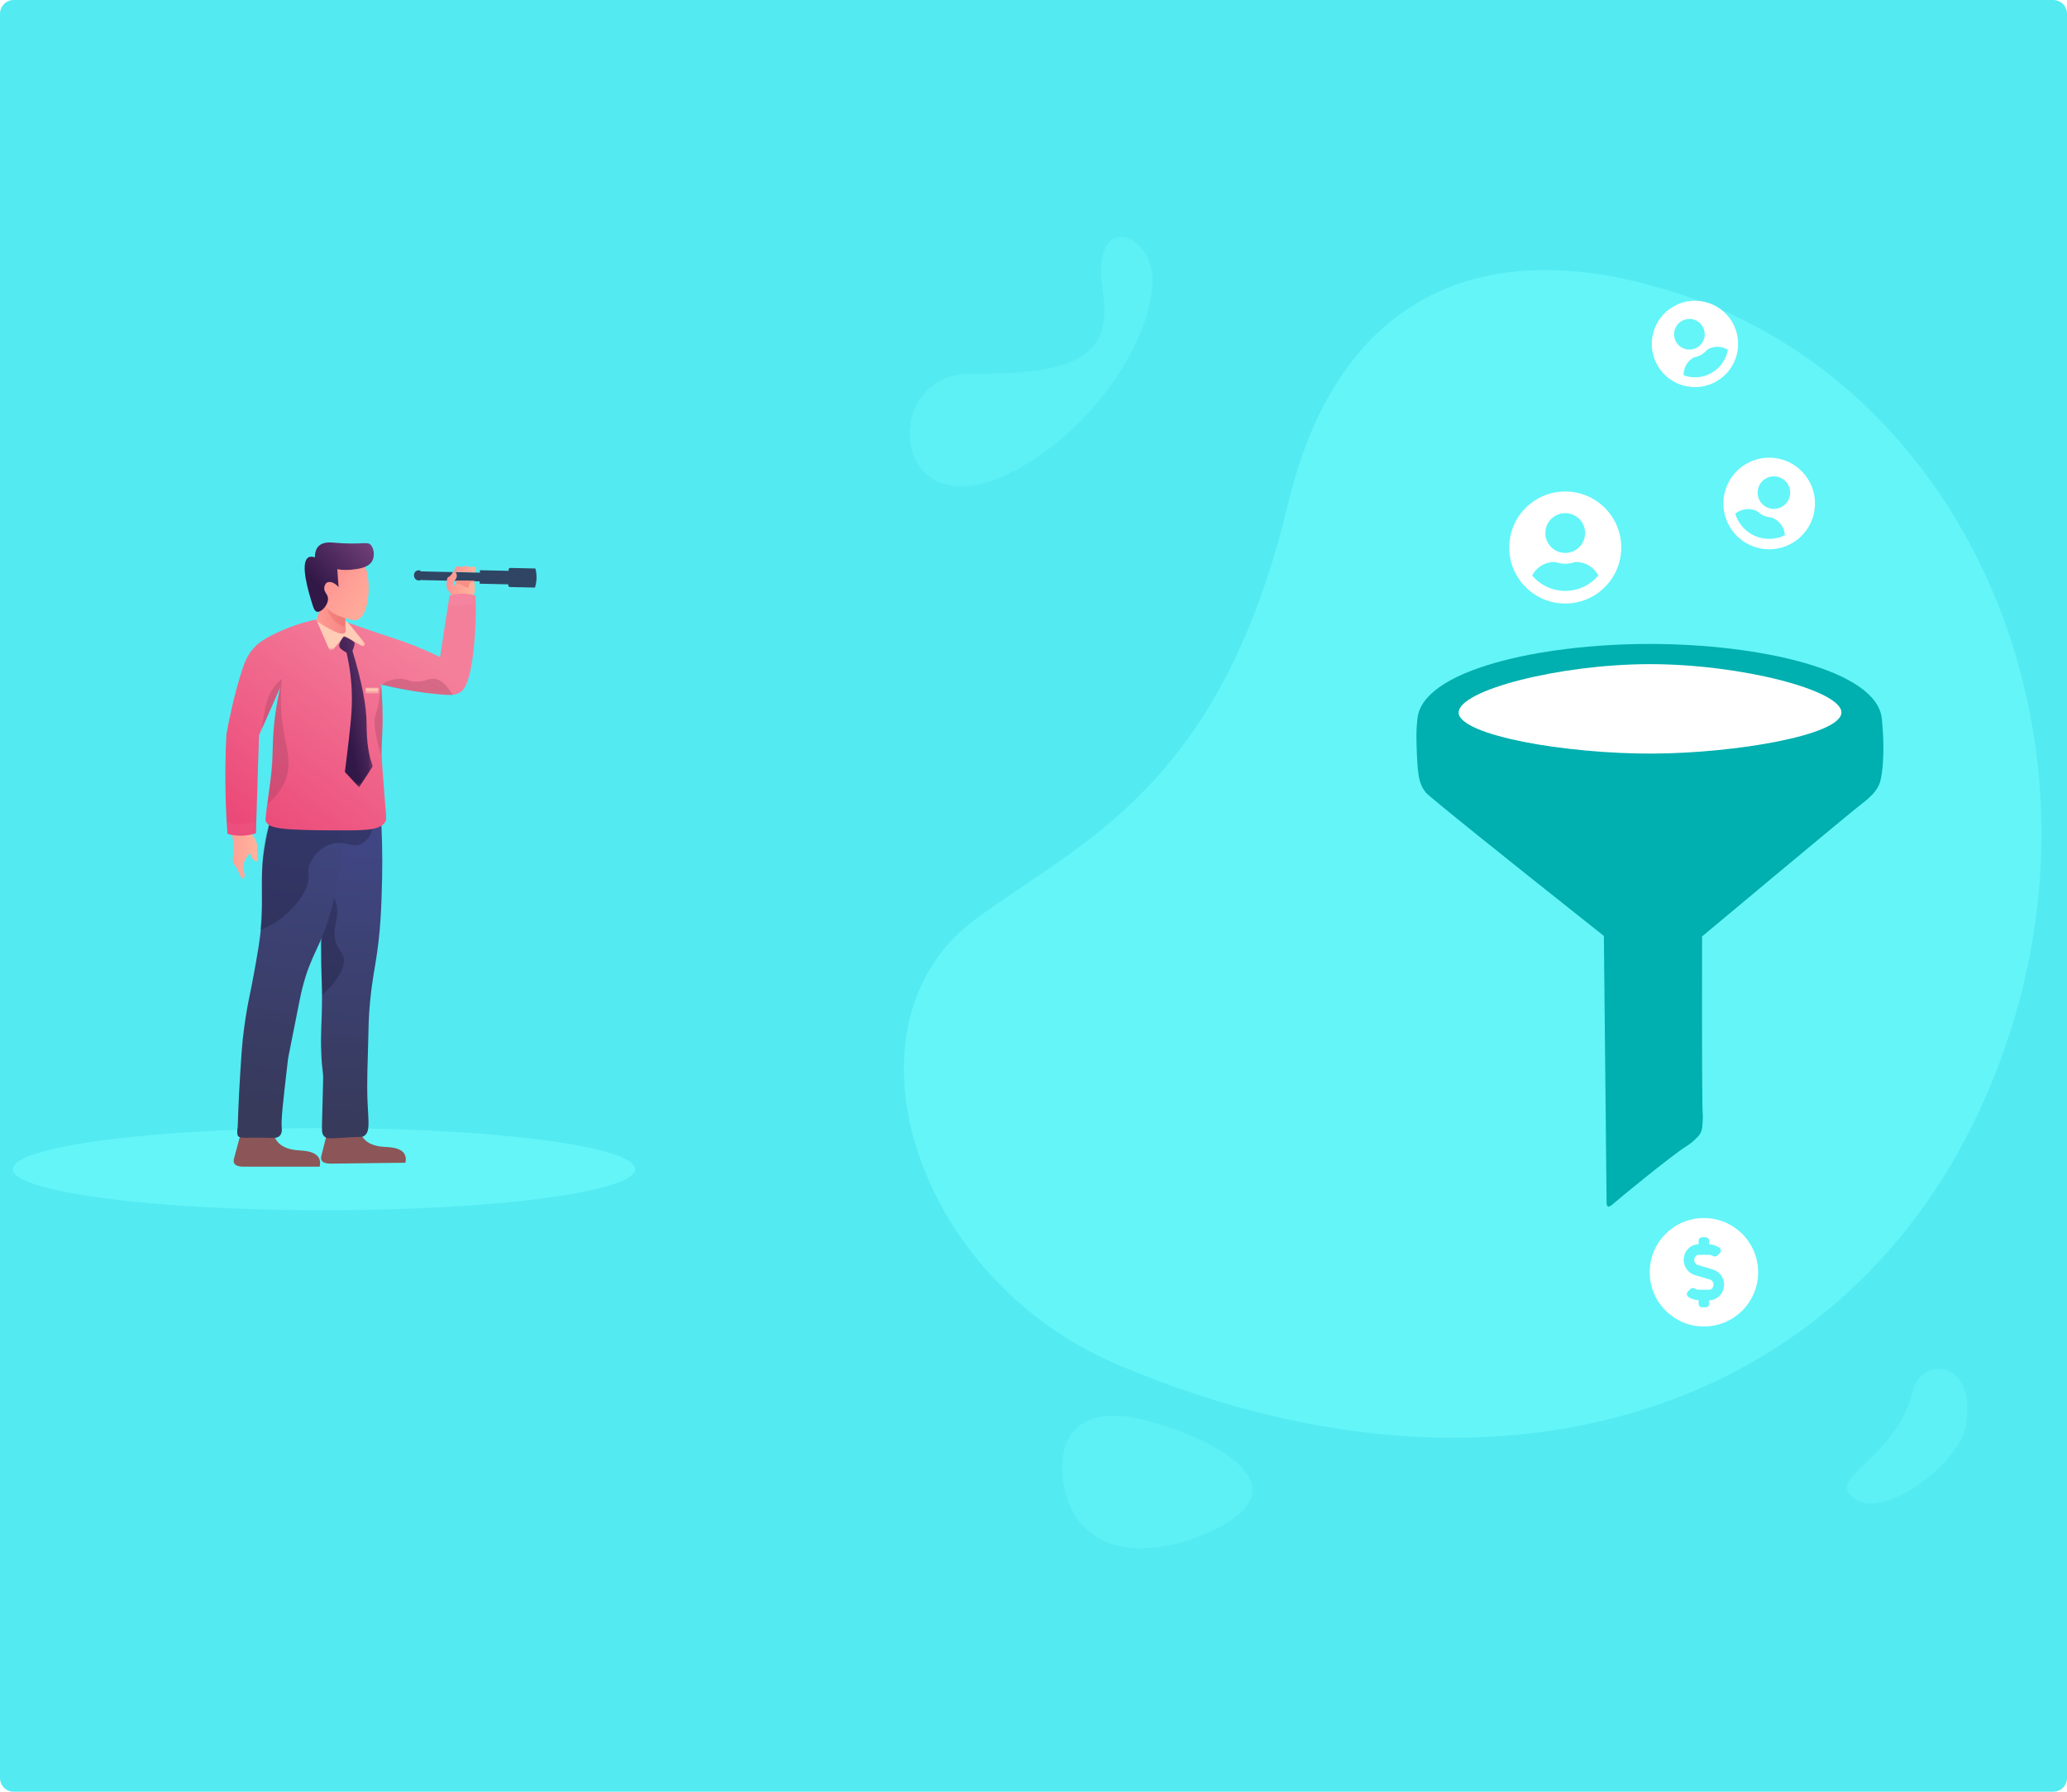 <?xml version="1.0" encoding="utf-8"?>
<svg xmlns="http://www.w3.org/2000/svg" xmlns:xlink="http://www.w3.org/1999/xlink" version="1.1" id="Layer_1" x="0px" y="0px" viewBox="0 0 600 520" style="enable-background:new 0 0 600 520;">
<style type="text/css">
	.st0{fill:#54EAF1;}
	.st1{opacity:0.5;fill:#73FFFF;}
	.st2{fill:#8C5557;}
	.st3{fill:url(#SVGID_1_);}
	.st4{opacity:0.3;fill:#151731;enable-background:new    ;}
	.st5{fill:url(#SVGID_2_);}
	.st6{fill:#2F4563;}
	.st7{fill:url(#SVGID_3_);}
	.st8{fill:url(#SVGID_4_);}
	.st9{fill:#F88F85;}
	.st10{fill:url(#SVGID_5_);}
	.st11{fill:url(#SVGID_6_);}
	.st12{opacity:0.3;fill:#923E5A;enable-background:new    ;}
	.st13{filter:url(#Adobe_OpacityMaskFilter);}
	.st14{fill-rule:evenodd;clip-rule:evenodd;fill:#FFFFFF;}
	.st15{mask:url(#mask-11_5_);fill:#FFCCB5;}
	.st16{fill:url(#SVGID_7_);}
	.st17{opacity:0.2;fill:#DA433D;enable-background:new    ;}
	.st18{fill:url(#SVGID_8_);}
	.st19{filter:url(#Adobe_OpacityMaskFilter_1_);}
	.st20{opacity:0.2;mask:url(#mask-18_1_);fill:#DA433D;enable-background:new    ;}
	.st21{fill:url(#Path-2_1_);}
	.st22{filter:url(#Adobe_OpacityMaskFilter_2_);}
	.st23{mask:url(#mask-11_4_);fill:url(#Path-62_2_);}
	.st24{filter:url(#Adobe_OpacityMaskFilter_3_);}
	.st25{mask:url(#mask-11_3_);fill:#FFCCB5;}
	.st26{filter:url(#Adobe_OpacityMaskFilter_4_);}
	.st27{opacity:0.2;mask:url(#mask-11_2_);fill:#FFFFFF;enable-background:new    ;}
	.st28{filter:url(#Adobe_OpacityMaskFilter_5_);}
	.st29{opacity:0.2;mask:url(#mask-11_1_);fill:#FFFFFF;enable-background:new    ;}
	.st30{fill:#00AFAF;}
	.st31{fill:#FFFFFF;}
	.st32{opacity:0.3;fill:#73FFFF;}
</style>
<path class="st0" d="M596,520H4c-2.21,0-4-1.79-4-4V4c0-2.21,1.79-4,4-4h592c2.21,0,4,1.79,4,4v512C600,518.21,598.21,520,596,520z"/>
<ellipse class="st1" cx="94.04" cy="339.32" rx="90.32" ry="11.92"/>
<path class="st1" d="M373.93,146.04c-19.87,83-60.22,98.06-90.95,120.87c-40.64,30.17-18.14,103.7,41.05,128.98&#xD;&#xA;	c107.93,46.09,209.08,16,250.68-73.85c44.88-96.91,1.02-205.61-83.98-235.62C431.39,65.47,388.43,85.45,373.93,146.04z"/>
<g>
	<g>
		<path class="st2" d="M104.54,328.36c0.74,2.86,3.27,4.37,7.58,4.53c4.31,0.17,6.17,1.68,5.56,4.56&#xD;&#xA;			c-12.03,0.14-19.23,0.23-21.6,0.26c-2.37,0.03-3.28-0.82-2.73-2.54l1.7-6.69L104.54,328.36z"/>
		<path class="st2" d="M79.49,329.2c0.72,2.91,3.28,4.48,7.68,4.7s6.27,1.79,5.62,4.7c-12.27,0-19.62,0-22.04,0&#xD;&#xA;			s-3.34-0.87-2.75-2.62l1.82-6.78H79.49z"/>
		<linearGradient id="SVGID_1_" gradientUnits="userSpaceOnUse" x1="102.147" y1="245.391" x2="98.427" y2="325.408">
			<stop offset="0" style="stop-color:#404683"/>
			<stop offset="1" style="stop-color:#373A5B"/>
		</linearGradient>
		<path class="st3" d="M93.28,235.34c5.73,0,11.46,0,17.19,0c0.41,6.06,0.6,12.67,0.44,19.74c-0.19,8.19-0.42,15.57-1.94,24.59&#xD;&#xA;			c-0.51,3.04-1.61,8.86-1.95,17c-0.04,1.06-0.07,2.2-0.11,4.47c-0.12,6.32-0.5,12.64-0.21,18.95c0.25,5.58,0.78,8.34-0.96,9.55&#xD;&#xA;			c-0.59,0.42-0.91,0.27-4.36,0.44c-5.01,0.25-6.34,0.66-7.27-0.29c-0.43-0.44-0.74-0.96-0.65-3.26c0,0,0.01-0.44,0.33-12.86&#xD;&#xA;			c0.08-3.19-0.3-2.4-0.53-7.95c-0.26-6.26,0.18-8.12,0.21-15.79c0.02-4.97-0.16-4.8-0.21-10.46c-0.07-7.67,0.22-13.07,0.35-16.21&#xD;&#xA;			C93.87,257,93.98,247.84,93.28,235.34z"/>
		<path class="st4" d="M99.65,277.57c0.63,2.12-0.12,5.53-6.08,11.25c-0.39-11.59-0.78-23.19-1.17-34.78&#xD;&#xA;			c4.89,5.07,5.7,8.88,5.48,11.47c-0.21,2.42-1.4,4.66-0.43,7.84C98.14,275.62,99.19,276.03,99.65,277.57z"/>
		<linearGradient id="SVGID_2_" gradientUnits="userSpaceOnUse" x1="90.005" y1="234.115" x2="76.579" y2="320.686">
			<stop offset="0" style="stop-color:#404683"/>
			<stop offset="1" style="stop-color:#373A5B"/>
		</linearGradient>
		<path class="st5" d="M80.11,232.84c6.45,0.26,12.9,0.51,19.34,0.77c0.45,8.35-0.29,15.04-1.07,19.65&#xD;&#xA;			c-0.41,2.45-0.99,6.45-2.44,11.53c-3.04,10.69-5.68,11.97-8.25,22.29c-0.45,1.82-1.01,4.66-2.13,10.35&#xD;&#xA;			c-2.09,10.64-1.83,8.84-2.13,11.44c-1.25,10.78-1.87,16.17-1.66,18.3c0.05,0.46,0.18,1.6-0.51,2.4c-0.82,0.95-2.13,0.65-5.4,0.6&#xD;&#xA;			c-4.17-0.06-6.42,0.37-6.83-0.6c-0.39-0.95-0.03-2.44-0.03-2.44c0,0,0,0,0,0c0,0,0,0,0,0c0,0,0.23-7.83,0.78-16.41&#xD;&#xA;			c0.29-4.46,0.43-6.68,0.69-9.08c0.23-2.15,0.5-4.12,0.77-5.94c0.62-4.04,1.15-6.36,1.84-9.81c0,0,0.93-4.66,1.96-11.01&#xD;&#xA;			c2.23-13.81-0.24-17.97,2.02-30.47C77.53,241.86,78.4,237.79,80.11,232.84z"/>
		<g>
			<path class="st4" d="M89.62,251.72c-0.45,1.76,0.22,1.99-0.14,4.07c-0.69,3.96-5.19,8.42-5.19,8.42&#xD;&#xA;				c-1.62,1.57-4.45,3.93-8.68,5.74c0.12-1.72,0.26-4.29,0.36-7.41c0.13-4.61,0.05-7.21,0.07-9.22c0.04-3.51,0.46-8.54,2.2-14.88&#xD;&#xA;				c10.05,0.46,20.11,0.92,30.16,1.38c-0.47,1.77-1.39,3.98-3.34,5.01c-2.79,1.47-4.82-1-8.68,0.07&#xD;&#xA;				C93.14,245.79,90.39,248.69,89.62,251.72z"/>
			<g>
				<path class="st6" d="M144.15,168.84l-22.31-0.5c-0.07,0-0.12-0.06-0.12-0.12l0.05-2.28c0-0.07,0.06-0.12,0.12-0.12l22.31,0.5&#xD;&#xA;					c0.07,0,0.12,0.06,0.12,0.12l-0.05,2.28C144.27,168.79,144.22,168.84,144.15,168.84z"/>
				<path class="st6" d="M121.97,168.46l-0.5-0.01c-0.74-0.01-1.33-0.7-1.31-1.53l0,0c0.02-0.78,0.6-1.4,1.3-1.39l0.58,0.01&#xD;&#xA;					L121.97,168.46z"/>
				<path class="st6" d="M148.44,169.61l-9.1-0.2c-0.07,0-0.12-0.06-0.12-0.12l0.08-3.68c0-0.07,0.06-0.12,0.12-0.12l9.1,0.2&#xD;&#xA;					c0.07,0,0.12,0.06,0.12,0.12l-0.08,3.68C148.56,169.56,148.51,169.62,148.44,169.61z"/>
				<path class="st6" d="M155.28,170.53l-7.21-0.16c-0.3-0.01-0.53-0.2-0.53-0.43l0.11-4.72c0.01-0.22,0.24-0.4,0.53-0.39l7.23,0.16&#xD;&#xA;					c0.19,0.7,0.34,1.58,0.34,2.6C155.74,168.76,155.52,169.76,155.28,170.53z"/>
			</g>
			<linearGradient id="SVGID_3_" gradientUnits="userSpaceOnUse" x1="129.623" y1="171.459" x2="137.846" y2="171.459">
				<stop offset="0" style="stop-color:#FF9292"/>
				<stop offset="1" style="stop-color:#FFB59D"/>
			</linearGradient>
			<path class="st7" d="M137.63,168.61c0.24,1.54,0.26,2.71,0.16,3.16c-0.05,0.21-0.12,0.44-0.12,0.44&#xD;&#xA;				c-0.09,0.31-0.19,0.54-0.28,0.78c-0.3,0.79-0.59,2.03-0.42,3.93c-0.7-0.14-1.42-0.29-2.16-0.47c-1.37-0.34-2.66-0.72-3.87-1.13&#xD;&#xA;				c0.43-1.29,0.29-2.11,0.08-2.61c-0.39-0.95-1.16-1.35-1.34-2.37c-0.06-0.34-0.07-0.71-0.03-1.1c0.05-0.58-0.01-1.18,0.37-1.68&#xD;&#xA;				c0.61-0.31,1.08-0.79,1.39-1.44c0.3-0.19,0.6-0.13,0.9,0.02c0.08,0.12,0.26,0.42,0.28,0.86c0.02,0.4-0.1,0.71-0.17,0.84&#xD;&#xA;				c-0.18,0.5-0.72,0.77-0.76,1.37c-0.02,0.37,0.06,0.77,0.18,0.78c0.1,0.01,0.28-0.24,0.61-1.48c1.08,0.02,2.16,0.04,3.24,0.05&#xD;&#xA;				C136.34,168.57,136.98,168.59,137.63,168.61z"/>
			
				<linearGradient id="SVGID_4_" gradientUnits="userSpaceOnUse" x1="122.756" y1="166.849" x2="129.505" y2="166.849" gradientTransform="matrix(0.941 0.013 -0.013 1 18.463 -3.236)">
				<stop offset="0" style="stop-color:#FF9292"/>
				<stop offset="1" style="stop-color:#FFB59D"/>
			</linearGradient>
			<path class="st8" d="M131.74,165.97c0.26-1.19,0.63-1.52,0.92-1.61c0.35-0.1,0.53,0.17,1.2,0.16c0.58-0.01,0.59-0.21,1.18-0.25&#xD;&#xA;				c0.73-0.05,0.8,0.26,1.61,0.27c0.82,0.01,1.09-0.18,1.29-0.05c0.17,0.11,0.27,0.47-0.07,1.63c-1.03-0.01-2.07-0.03-3.13-0.06&#xD;&#xA;				C133.73,166.05,132.72,166.01,131.74,165.97z"/>
			<path class="st9" d="M132.44,168.47c1.75,0.04,3.49,0.07,5.24,0.11c0,0.1-0.01,0.21-0.01,0.31c-0.74-0.08-1.4-0.04-1.54,0.96&#xD;&#xA;				c-0.1,0.75-0.45,0.84-1.05,0.49c-0.64-0.37-1.28-0.78-2.03-0.9C132.54,169.36,132.37,168.98,132.44,168.47z"/>
		</g>
		
			<linearGradient id="SVGID_5_" gradientUnits="userSpaceOnUse" x1="-276.074" y1="1354.617" x2="-275.648" y2="1355.09" gradientTransform="matrix(13.852 -16.531 16.081 13.475 -17897.951 -22568.877)">
			<stop offset="0" style="stop-color:#FF9292"/>
			<stop offset="1" style="stop-color:#FFB59D"/>
		</linearGradient>
		<path class="st10" d="M74.67,246.23c0.1-1.46-0.52-2.94-1.84-4.44c-1.76-1.09-3.1-1.55-4-1.38s-1.47,0.54-1.7,1.1&#xD;&#xA;			c0.7,2.48,0.9,4.6,0.6,6.37c-0.44,2.64,0.18,2.84,0.92,3.91c0.28,0.4,1.19,2.83,1.55,3.1c0.59,0.44,1.16-0.68,0.55-1.96&#xD;&#xA;			c-0.65-1.37-0.04-3.16,1.83-5.37c0.48,1.55,1.07,2.34,1.77,2.36C75.41,249.96,74.52,248.42,74.67,246.23z"/>
		<linearGradient id="SVGID_6_" gradientUnits="userSpaceOnUse" x1="114.321" y1="184.129" x2="71.4" y2="242.067">
			<stop offset="0" style="stop-color:#F47F9B"/>
			<stop offset="1" style="stop-color:#EB4878"/>
		</linearGradient>
		<path class="st11" d="M90.74,180.02c-4.69,1.11-8.31,2.62-10.78,3.81c-4.01,1.94-5.42,3.27-6.21,4.14c-2,2.2-2.81,4.5-3.38,6.21&#xD;&#xA;			c-2.39,7.28-3.93,15-4.65,18.91c-0.15,2.97-0.25,6.02-0.29,9.15c-0.09,6.96,0.14,13.55,0.58,19.75c1.01,0.29,2.5,0.6,4.3,0.54&#xD;&#xA;			c1.66-0.05,3.02-0.38,3.98-0.69c0.21-6.72,0.42-13.45,0.63-20.19c0.06-1.77,0.21-6.51,0.27-8.28c2.07-4.7,4.15-9.39,6.22-14.09&#xD;&#xA;			c-1.19,5.17-2,10.77-2.21,16.77c-0.02,0.65-0.04,1.3-0.05,1.95c0,0.42-0.01,1.27-0.06,2.34c-0.21,4.66-0.89,7.75-1.74,14.78&#xD;&#xA;			c-0.34,2.78-0.31,2.93-0.22,3.16c0.84,2.12,3.87,2.74,22.76,2.72c6.27-0.01,10.75-0.08,11.98-2.61c0.27-0.55,0.25-0.95,0.11-2.83&#xD;&#xA;			c-0.35-4.71-1.04-12.86-1.14-15.25c-0.06-1.5-0.06-2.99-0.06-3c0-0.47,0.01-0.99,0.02-1.53c0.03-1.21,0.09-1.72,0.14-3.07&#xD;&#xA;			c0.07-1.76,0.15-3.36,0.11-5.29c-0.06-3.75-0.32-6.82-0.53-8.86c3.28,0.83,7.61,1.77,12.75,2.47c7.52,1.02,9.07,0.7,10.28-0.09&#xD;&#xA;			c1.16-0.76,2.82-2.46,3.93-12.47c0.42-3.79,0.8-9.12,0.56-15.61c-0.85-0.25-1.98-0.48-3.3-0.53c-1.77-0.06-3.24,0.24-4.25,0.53&#xD;&#xA;			c-0.92,5.95-1.84,11.91-2.76,17.86c-3.47-1.71-6.34-2.89-8.24-3.63c-3.27-1.27-5.22-1.82-10.46-3.59&#xD;&#xA;			c-3.52-1.19-6.32-2.19-8.02-2.8c-1.16-0.39-2.64-0.78-4.39-0.96C94.23,179.5,92.2,179.73,90.74,180.02z"/>
		<path class="st12" d="M76,211.6c0.28-2.13,0.58-3.91,0.84-5.26c0.45-2.41,0.84-3.8,1.74-5.45c0.99-1.82,2.25-3.09,3.25-3.91&#xD;&#xA;			c-0.18,1.74-0.39,4.48-0.27,7.84c0.37,10.34,3.42,14.45,1.67,20.44c-0.61,2.09-1.99,5.05-5.55,8.13&#xD;&#xA;			c0.83-5.48,1.18-9.92,1.34-12.92c0.27-5.02,0.15-8.15,0.89-13.38c0.46-3.29,1.06-5.93,1.47-7.6&#xD;&#xA;			C79.58,203.52,77.79,207.56,76,211.6z"/>
	</g>
	<defs>
		<filter id="Adobe_OpacityMaskFilter" filterUnits="userSpaceOnUse" x="90.99" y="176.43" width="14.92" height="12.28">
			<feColorMatrix type="matrix" values="1 0 0 0 0  0 1 0 0 0  0 0 1 0 0  0 0 0 1 0"/>
		</filter>
	</defs>
	<mask maskUnits="userSpaceOnUse" x="90.99" y="176.43" width="14.92" height="12.28" id="mask-11_5_">
		<g class="st13">
			<path id="path-10_5_" class="st14" d="M108.76,181.44c-4.4-1.34-12.8-2.55-22.89-0.77c-4.8,0.84-8.06,4.52-9.93,8.76&#xD;&#xA;				c-6.34,14.41-8.49,30.13,0.8,30.13c4.1,0,3.02,0,5.65,0c-0.16,8.46-0.23,12.87-0.22,13.26c0.05,1.74-0.65,3.81,4.29,4.55&#xD;&#xA;				c4.95,0.75,19.67,0.75,24.51,0.31c4.84-0.43,9.7-0.99,7.43-5.79c-1.51-3.21-2.41-10.52-2.69-21.96l9.2,5.19&#xD;&#xA;				c3.42,1.02,6,0.4,7.73-1.85c1.73-2.25,5.63-8.79,11.7-19.6c0-2.6-2.3-3.77-6.91-3.52l-10.43,12.62l-11.3-16.37&#xD;&#xA;				C114.01,183.99,111.69,182.34,108.76,181.44z"/>
		</g>
	</mask>
	<path id="Path-56_1_" class="st15" d="M90.99,178c1.53,3.5,3.06,7.01,4.59,10.51c0.04,0.03,0.38,0.28,0.82,0.16&#xD;&#xA;		c0.47-0.12,0.64-0.56,0.65-0.6c1-1.14,2-2.29,3-3.43c1.66,0.93,3.32,1.86,4.98,2.79c0.3,0.14,0.67,0.03,0.82-0.26&#xD;&#xA;		c0.09-0.18,0.08-0.39-0.02-0.56c-1.65-2.04-3.3-4.07-4.95-6.11c-2.59-1.36-5.18-2.72-7.77-4.07C92.4,176.95,91.7,177.48,90.99,178z"/>
	<g>
		
			<linearGradient id="SVGID_7_" gradientUnits="userSpaceOnUse" x1="387.65" y1="178.253" x2="396.477" y2="178.253" gradientTransform="matrix(-0.984 0 0 1 482.048 0)">
			<stop offset="0" style="stop-color:#F68585"/>
			<stop offset="1" style="stop-color:#FF9B92"/>
		</linearGradient>
		<path class="st16" d="M100.52,176.29c-0.1,0.75-0.21,1.86-0.24,3.2c-0.07,2.84,0.29,3.72-0.17,4.17&#xD;&#xA;			c-0.61,0.61-2.55,0.31-8.28-3.46c0.29-1.02,0.62-2.08,1.01-3.19c0.56-1.6,1.17-3.08,1.78-4.43&#xD;&#xA;			C96.58,173.83,98.55,175.06,100.52,176.29z"/>
		<path class="st17" d="M95.91,178.78c0.85,1.35,2.06,2.1,2.6,2.44c0.58,0.36,1.1,0.6,1.49,0.76c0.1-1.2,0.2-2.39,0.3-3.59&#xD;&#xA;			c-1.84-1.38-3.67-2.75-5.51-4.13C94.75,174.91,94.68,176.85,95.91,178.78z"/>
		
			<linearGradient id="SVGID_8_" gradientUnits="userSpaceOnUse" x1="394.339" y1="165.036" x2="375.969" y2="179.582" gradientTransform="matrix(-0.984 0 0 1 482.048 0)">
			<stop offset="0" style="stop-color:#FF9292"/>
			<stop offset="1" style="stop-color:#FFB59D"/>
		</linearGradient>
		<path class="st18" d="M100.36,179.44c1.66,0.47,2.48,0.7,3.14,0.52c3.15-0.86,3.87-7.67,3.38-11.93c-0.44-3.84-1.75-4.8-2.16-5.06&#xD;&#xA;			c-0.9-0.57-1.81-0.56-3.57-0.54c-1.98,0.02-4.03,0.05-5.85,1.34c-1.55,1.1-2.66,2.87-2.85,3.16c-0.05,0.08-0.08,0.12-0.12,0.19&#xD;&#xA;			c-0.96,1.63-0.77,3.34-0.72,3.86c0.16,1.51,0.78,2.64,1.25,3.32c0.15,0.21,0.27,0.36,0.44,0.58c0.36,0.44,1.18,1.41,2.3,2.27&#xD;&#xA;			C97.49,178.61,99.4,179.17,100.36,179.44z"/>
		<defs>
			<filter id="Adobe_OpacityMaskFilter_1_" filterUnits="userSpaceOnUse" x="97.65" y="163.71" width="8.18" height="6.71">
				<feColorMatrix type="matrix" values="1 0 0 0 0  0 1 0 0 0  0 0 1 0 0  0 0 0 1 0"/>
			</filter>
		</defs>
		<mask maskUnits="userSpaceOnUse" x="97.65" y="163.71" width="8.18" height="6.71" id="mask-18_1_">
			<g class="st19">
				<path id="path-17_1_" class="st14" d="M97.73,164.82c2.38,0.46,7.6-0.35,8.97-1.95c1.69,9.58,1.39,14.62-0.67,15.07&#xD;&#xA;					c-3.09,0.67-6.87-0.47-8.47-4.23c-0.02-0.04-0.03-0.08-0.05-0.12c-0.08,0.03-0.15,0.05-0.24,0.07c-0.95,0.21-1.9-0.53-2.14-1.65&#xD;&#xA;					c-0.23-1.12,0.34-2.19,1.29-2.39c0.59-0.13,1.19,0.12,1.61,0.59C98.21,170.27,98.25,167.11,97.73,164.82z"/>
			</g>
		</mask>
		<path id="Path-11_2_" class="st20" d="M105.82,164.5c-1.73,1.27-3.12,1.69-4.11,1.81c-0.41,0.05-0.65,0.04-0.96,0.23&#xD;&#xA;			c-1.1,0.7-0.59,2.58-1.79,3.52c-0.28,0.22-0.57,0.32-0.75,0.37c-0.19-2.24-0.37-4.48-0.56-6.71&#xD;&#xA;			C100.37,163.98,103.1,164.24,105.82,164.5z"/>
		
			<linearGradient id="Path-2_1_" gradientUnits="userSpaceOnUse" x1="-346.717" y1="1376.278" x2="-346.124" y2="1376.782" gradientTransform="matrix(33.477 0 0 -30.448 11698.609 42073.75)">
			<stop offset="0" style="stop-color:#321847"/>
			<stop offset="1" style="stop-color:#834A88"/>
		</linearGradient>
		<path id="Path-2_2_" class="st21" d="M91.41,161.75c0-3.16,1.72-4.59,5.17-4.28c8.89,0.79,10.09-0.54,11.14,0.79&#xD;&#xA;			c0.96,1.23,0.99,3.19,0.4,4.39c-1.06,2.16-4.11,2.47-6.2,2.69c-1.71,0.18-3.12,0.01-4.01-0.15c0.13,1.74,0.25,3.48,0.38,5.22&#xD;&#xA;			c-1.15-1.36-2.6-1.81-3.4-1.31c-0.62,0.39-0.74,1.26-0.76,1.38c-0.17,1.29,0.89,1.8,1.06,3c0.28,1.93-1.92,4.36-3.18,4.07&#xD;&#xA;			c-0.71-0.16-1.04-1.19-1.36-2.23c-1.04-3.36-3.75-12.14-1.06-13.58C89.87,161.6,90.42,161.42,91.41,161.75z"/>
	</g>
	<defs>
		<filter id="Adobe_OpacityMaskFilter_2_" filterUnits="userSpaceOnUse" x="98.37" y="184.62" width="9.88" height="43.85">
			<feColorMatrix type="matrix" values="1 0 0 0 0  0 1 0 0 0  0 0 1 0 0  0 0 0 1 0"/>
		</filter>
	</defs>
	<mask maskUnits="userSpaceOnUse" x="98.37" y="184.62" width="9.88" height="43.85" id="mask-11_4_">
		<g class="st22">
			<path id="path-10_4_" class="st14" d="M108.67,181.33c-4.03-1.27-11.74-2.43-20.99-0.74c-4.4,0.8-7.39,4.3-9.11,8.35&#xD;&#xA;				c-5.81,13.73-7.79,28.7,0.73,28.7c3.76,0,2.77,0,5.18,0c-0.14,8.06-0.21,12.27-0.2,12.63c0.05,1.65-0.6,3.63,3.94,4.34&#xD;&#xA;				s18.03,0.71,22.48,0.3c4.44-0.41,8.89-0.94,6.81-5.52c-1.39-3.05-2.21-10.03-2.47-20.92l8.44,4.94c3.14,0.97,5.5,0.38,7.09-1.76&#xD;&#xA;				c1.59-2.15,5.16-8.37,10.73-18.67c0-2.48-2.11-3.59-6.34-3.35l-9.56,12.02l-10.36-15.6&#xD;&#xA;				C113.49,183.75,111.36,182.18,108.67,181.33z"/>
		</g>
	</mask>
	
		<linearGradient id="Path-62_2_" gradientUnits="userSpaceOnUse" x1="-264.82" y1="1397.145" x2="-264.318" y2="1397.572" gradientTransform="matrix(19.483 0 0 -76 5260.482 106395.641)">
		<stop offset="0" style="stop-color:#321847"/>
		<stop offset="1" style="stop-color:#834A88"/>
	</linearGradient>
	<path id="Path-62_1_" class="st23" d="M99.8,184.62c-0.96,1.36-1.44,2.28-1.44,2.77c0,0.49,0.75,1.17,2.24,2.04&#xD;&#xA;		c1.29,5.61,1.56,10.25,1.55,13.54c-0.01,4.52-0.57,9.1-1.6,17.57c-0.18,1.46-0.33,2.67-0.44,3.49c1.37,1.48,2.74,2.96,4.12,4.44&#xD;&#xA;		c1.34-2.04,2.67-4.07,4.01-6.11c-1.22-2.96-1.83-7.03-1.83-12.21c0-5.18-1.37-12.27-4.1-21.26c0.42-1,0.63-1.72,0.63-2.16&#xD;&#xA;		C102.95,186.28,101.9,185.58,99.8,184.62z"/>
	<defs>
		<filter id="Adobe_OpacityMaskFilter_3_" filterUnits="userSpaceOnUse" x="105.99" y="199.57" width="4.02" height="1.69">
			<feColorMatrix type="matrix" values="1 0 0 0 0  0 1 0 0 0  0 0 1 0 0  0 0 0 1 0"/>
		</filter>
	</defs>
	<mask maskUnits="userSpaceOnUse" x="105.99" y="199.57" width="4.02" height="1.69" id="mask-11_3_">
		<g class="st24">
			<path id="path-10_3_" class="st14" d="M108.15,186.64c2.63-1.29,7.64-2.46,13.67-0.75c2.87,0.82,4.82,4.37,5.93,8.48&#xD;&#xA;				c3.79,13.94,5.07,29.14-0.48,29.14c-2.45,0-1.81,0-3.38,0c0.09,8.18,0.14,12.45,0.13,12.82c-0.03,1.68,0.39,3.68-2.56,4.4&#xD;&#xA;				s-11.75,0.72-14.64,0.3s-5.79-0.95-4.44-5.61c0.9-3.1,1.44-10.18,1.61-21.24l-5.5,5.02c-2.04,0.99-3.58,0.39-4.62-1.79&#xD;&#xA;				c-1.03-2.18-3.36-8.5-6.99-18.96c0-2.51,1.38-3.65,4.13-3.4l6.23,12.21l6.75-15.84C105.02,189.1,106.4,187.51,108.15,186.64z"/>
		</g>
	</mask>
	<rect x="105.99" y="199.57" class="st25" width="4.02" height="1.69"/>
	<path class="st12" d="M131.42,201.75c-2.45-0.12-5.03-0.33-7.73-0.65c-4.73-0.57-9.07-1.4-12.96-2.34&#xD;&#xA;		c0.17,2.43,0.29,4.97,0.33,7.62c0.06,4.55-0.11,8.81-0.44,12.74c-2.17-7.19-2.12-10.35-1.58-11.87c0.14-0.39,0.58-1.5,0.87-3.1&#xD;&#xA;		c0.2-1.1,0.15-1.55,0.38-3.21c0.14-0.97,0.28-1.74,0.38-2.23c2.48-1.54,4.46-1.77,5.83-1.69c1.83,0.11,2.14,0.78,4.08,0.82&#xD;&#xA;		c2.83,0.06,3.7-1.01,5.5-0.82C127.45,197.15,129.35,198.06,131.42,201.75z"/>
	<defs>
		<filter id="Adobe_OpacityMaskFilter_4_" filterUnits="userSpaceOnUse" x="129.96" y="172.41" width="8.24" height="3.61">
			<feColorMatrix type="matrix" values="1 0 0 0 0  0 1 0 0 0  0 0 1 0 0  0 0 0 1 0"/>
		</filter>
	</defs>
	<mask maskUnits="userSpaceOnUse" x="129.96" y="172.41" width="8.24" height="3.61" id="mask-11_2_">
		<g class="st26">
			<path id="path-10_2_" class="st14" d="M174.53,169.62c1.06,4.7,1.54,13.52-1.59,23.72c-1.49,4.86-6.07,7.78-11.16,9.19&#xD;&#xA;				c-17.27,4.8-35.58,5.12-34.57-4.46c0.45-4.24,0.33-3.12,0.61-5.84c-9.74-0.86-14.83-1.32-15.27-1.38&#xD;&#xA;				c-1.99-0.27-4.45,0.21-4.77-4.98c-0.32-5.19,1.28-20.39,2.3-25.34c1.02-4.95,2.19-9.89,7.47-6.97&#xD;&#xA;				c3.52,1.95,11.84,3.76,24.96,5.44l-4.97-10.13c-0.8-3.66,0.19-6.24,2.97-7.76c2.78-1.51,10.72-4.75,23.82-9.71&#xD;&#xA;				c2.99,0.31,4.09,2.83,3.3,7.56l-15.65,9.24l17.61,13.64C172.18,163.9,173.83,166.49,174.53,169.62z"/>
		</g>
	</mask>
	<path id="Path-100_4_" class="st27" d="M138.21,175.81l-0.11-2.95c-1.82-0.35-3.21-0.5-4.18-0.44s-2.1,0.14-3.4,0.24l-0.56,3.36&#xD;&#xA;		C133.42,175.54,136.17,175.47,138.21,175.81z"/>
	<defs>
		<filter id="Adobe_OpacityMaskFilter_5_" filterUnits="userSpaceOnUse" x="65.72" y="238.29" width="8.68" height="4.25">
			<feColorMatrix type="matrix" values="1 0 0 0 0  0 1 0 0 0  0 0 1 0 0  0 0 0 1 0"/>
		</filter>
	</defs>
	<mask maskUnits="userSpaceOnUse" x="65.72" y="238.29" width="8.68" height="4.25" id="mask-11_1_">
		<g class="st28">
			<path id="path-10_1_" class="st14" d="M28.43,249.14c-1.53-5.13-2.81-14.91-0.46-26.58c1.12-5.55,5.63-9.26,10.8-11.34&#xD;&#xA;				c17.56-7.04,36.61-9.2,36.41,1.58c-0.09,4.76-0.06,3.51-0.12,6.56c10.23,0,15.57,0.01,16.03,0.04c2.1,0.1,4.62-0.67,5.41,5.08&#xD;&#xA;				c0.8,5.75,0.49,22.84-0.13,28.45s-1.39,11.23-7.16,8.5c-3.84-1.82-12.68-3.02-26.49-3.6l6.08,10.79c1.16,3.99,0.36,6.97-2.4,8.93&#xD;&#xA;				c-2.76,1.96-10.74,6.34-23.94,13.15c-3.14-0.06-4.51-2.76-4.11-8.1l15.48-11.83l-19.57-13.46&#xD;&#xA;				C31.39,255.28,29.44,252.56,28.43,249.14z"/>
		</g>
	</mask>
	<path id="Path-100_3_" class="st29" d="M65.72,238.67c0.1,1.11,0.2,2.21,0.3,3.32c0.96,0.27,2.28,0.54,3.87,0.54&#xD;&#xA;		c1.83,0.01,3.33-0.33,4.36-0.65c0.05-1.2,0.11-2.4,0.16-3.59c-1.01,0.37-2.53,0.8-4.41,0.87&#xD;&#xA;		C68.21,239.23,66.73,238.95,65.72,238.67z"/>
</g>
<g>
	<g>
		<g>
			<path class="st30" d="M412.96,228.63c0,0,0.4,0.73,0.93,1.39c0.91,1.14,22.32,18.35,51.68,41.61c0.03,3.36,0.78,76.96,0.78,77.01&#xD;&#xA;				c0,0.09,0,0.21,0,0.38c0,0.22,0,0.33,0.01,0.37c0.02,0.27,0.18,0.7,0.47,0.8c0.07,0.02,0.23,0.05,0.73-0.26&#xD;&#xA;				c0.36-0.22,0.51-0.36,0.81-0.63c1.13-1.04,16.83-13.96,21.17-16.65c0.2-0.12,1.31-0.81,2.53-1.98c0.73-0.7,1.12-1.08,1.47-1.71&#xD;&#xA;				c0.57-1.03,0.63-2,0.71-3.67c0.05-0.97,0.07-1.45-0.01-2.44c-0.14-1.77-0.22-14.57-0.17-51.08&#xD;&#xA;				c32.94-27.52,45.27-37.71,46.72-38.78c0.13-0.09,0.83-0.6,1.67-1.39c0.88-0.82,1.82-1.7,2.56-3c0.59-1.03,0.97-2.11,1.28-4.53&#xD;&#xA;				c0.91-7.1,0-14.54,0-14.93c0-0.01,0-0.11-0.01-0.25c-0.01-0.08-0.02-0.16-0.04-0.24c-1.25-14.14-35.5-21.76-67.4-21.76&#xD;&#xA;				c-31.89,0-66.12,7.62-67.4,21.74c-0.01,0.11-0.03,0.29-0.06,0.5c-0.31,2.89-0.26,5.02-0.17,7.77c0.07,2.31,0.24,7.38,0.9,9.69&#xD;&#xA;				C412.45,227.7,412.96,228.63,412.96,228.63z M478.33,195.73c36.04,0,54.89,7.34,54.89,11.27c0,0.48-0.58,1.43-1.97,2.43&#xD;&#xA;				c-5.72,2.38-10.95,4.12-16,5.34c-2.43,0.58-4.92,1.07-7.36,1.54c-8.91,1.3-19.14,1.98-29.56,1.98c-36.04,0-54.9-7.34-54.9-11.28&#xD;&#xA;				C423.43,203.07,442.29,195.73,478.33,195.73z"/>
			<path class="st31" d="M534.52,206.8c-0.1,6.56-30.75,11.79-54.74,11.91c-25.03,0.12-56.25-5.28-56.35-11.91&#xD;&#xA;				c-0.09-6.43,29.08-14.02,55.41-14.05C505.4,192.73,534.61,200.38,534.52,206.8z"/>
		</g>
	</g>
</g>
<path class="st31" d="M454.35,142.64c-8.99,0-16.26,7.28-16.26,16.26c0,8.99,7.28,16.26,16.26,16.26s16.26-7.28,16.26-16.26&#xD;&#xA;	C470.61,149.92,463.33,142.64,454.35,142.64z M454.35,148.93c3.19,0,5.77,2.58,5.77,5.77s-2.58,5.77-5.77,5.77s-5.77-2.58-5.77-5.77&#xD;&#xA;	S451.16,148.93,454.35,148.93z M454.35,171.49c-3.85,0-7.3-1.74-9.61-4.47c1.23-2.32,3.65-3.92,6.46-3.92&#xD;&#xA;	c0.16,0,0.31,0.03,0.47,0.07c0.85,0.28,1.74,0.45,2.68,0.45c0.94,0,1.84-0.18,2.68-0.45c0.15-0.05,0.31-0.07,0.47-0.07&#xD;&#xA;	c2.81,0,5.23,1.6,6.46,3.92C461.65,169.75,458.2,171.49,454.35,171.49z"/>
<path class="st31" d="M485.74,88.96c-5.99,3.46-8.05,11.12-4.59,17.12c3.46,5.99,11.12,8.05,17.12,4.59&#xD;&#xA;	c5.99-3.46,8.05-11.12,4.59-17.12C499.4,87.55,491.74,85.5,485.74,88.96z M488.17,93.16c2.13-1.23,4.85-0.5,6.07,1.63&#xD;&#xA;	c1.23,2.13,0.5,4.85-1.63,6.07s-4.85,0.5-6.07-1.63C485.31,97.11,486.04,94.39,488.17,93.16z M496.86,108.21&#xD;&#xA;	c-2.57,1.48-5.54,1.65-8.13,0.72c-0.07-2.02,0.92-4.02,2.8-5.11c0.11-0.06,0.22-0.1,0.34-0.13c0.67-0.14,1.34-0.37,1.96-0.73&#xD;&#xA;	c0.63-0.36,1.16-0.83,1.62-1.34c0.08-0.09,0.18-0.17,0.28-0.23c1.88-1.08,4.1-0.95,5.82,0.13&#xD;&#xA;	C501.06,104.24,499.43,106.73,496.86,108.21z"/>
<path class="st31" d="M518.84,133.92c-6.74-2.92-14.57,0.17-17.49,6.91c-2.92,6.74,0.17,14.57,6.91,17.49&#xD;&#xA;	c6.74,2.92,14.57-0.17,17.49-6.91C528.68,144.67,525.58,136.84,518.84,133.92z M516.8,138.64c2.39,1.04,3.49,3.81,2.45,6.21&#xD;&#xA;	s-3.81,3.49-6.21,2.45c-2.39-1.04-3.49-3.81-2.45-6.21C511.63,138.7,514.41,137.61,516.8,138.64z M509.46,155.56&#xD;&#xA;	c-2.89-1.25-4.91-3.68-5.75-6.48c1.68-1.34,4.01-1.76,6.12-0.84c0.12,0.05,0.23,0.12,0.33,0.21c0.55,0.48,1.16,0.91,1.86,1.21&#xD;&#xA;	c0.7,0.3,1.43,0.46,2.16,0.53c0.13,0.01,0.25,0.05,0.37,0.1c2.11,0.91,3.4,2.9,3.57,5.04C515.5,156.63,512.35,156.81,509.46,155.56z"/>
<path class="st31" d="M494.61,353.5c-8.7,0-15.74,7.05-15.74,15.74c0,8.7,7.05,15.74,15.74,15.74s15.74-7.05,15.74-15.74&#xD;&#xA;	C510.35,360.55,503.3,353.5,494.61,353.5z M496.13,377.37v1.02c0,0.56-0.46,1.02-1.02,1.02h-1.02c-0.56,0-1.02-0.46-1.02-1.02v-1.03&#xD;&#xA;	c-1.05-0.04-2.07-0.37-2.95-0.96c-0.55-0.37-0.63-1.15-0.15-1.6l0.76-0.72c0.34-0.32,0.84-0.34,1.25-0.1&#xD;&#xA;	c0.39,0.23,0.82,0.34,1.26,0.34h2.86c0.72,0,1.3-0.67,1.3-1.49c0-0.67-0.4-1.26-0.96-1.44l-4.58-1.39&#xD;&#xA;	c-1.84-0.56-3.12-2.35-3.12-4.35c0-2.49,1.94-4.53,4.33-4.53v-1.02c0-0.56,0.46-1.02,1.02-1.02h1.02c0.56,0,1.02,0.46,1.02,1.02&#xD;&#xA;	v1.03c1.05,0.04,2.07,0.37,2.95,0.96c0.55,0.37,0.63,1.15,0.15,1.6l-0.76,0.72c-0.34,0.32-0.84,0.34-1.25,0.1&#xD;&#xA;	c-0.39-0.23-0.82-0.34-1.26-0.34h-2.86c-0.72,0-1.3,0.67-1.3,1.49c0,0.67,0.4,1.26,0.96,1.44l4.57,1.39&#xD;&#xA;	c1.84,0.56,3.12,2.35,3.12,4.35C500.46,375.33,498.52,377.36,496.13,377.37z"/>
<path class="st32" d="M281.82,108.45c-27.39-0.23-23.4,48.34,13.86,27.56c20.83-11.62,37.25-34.63,38.84-52.96&#xD;&#xA;	c1.35-15.57-18.41-22.86-14.43,1.42C323.3,104.08,311.2,108.7,281.82,108.45z"/>
<path class="st32" d="M331.98,412.06c18.81,4.66,48.09,18.99,19.8,32.25c-15.81,7.41-31.91,7.13-39.31-3.82&#xD;&#xA;	C305.98,430.89,303.52,405.02,331.98,412.06z"/>
<path class="st32" d="M537.17,434.06c-5.76-5.77,13.68-11.69,18.01-30.23c2.41-10.31,18.91-9.48,15.4,10.34&#xD;&#xA;	C568.77,424.37,545.88,442.78,537.17,434.06z"/>
<g>
</g>
<g>
</g>
<g>
</g>
<g>
</g>
<g>
</g>
<g>
</g>
<g>
</g>
<g>
</g>
<g>
</g>
<g>
</g>
<g>
</g>
<g>
</g>
<g>
</g>
<g>
</g>
<g>
</g>
</svg>